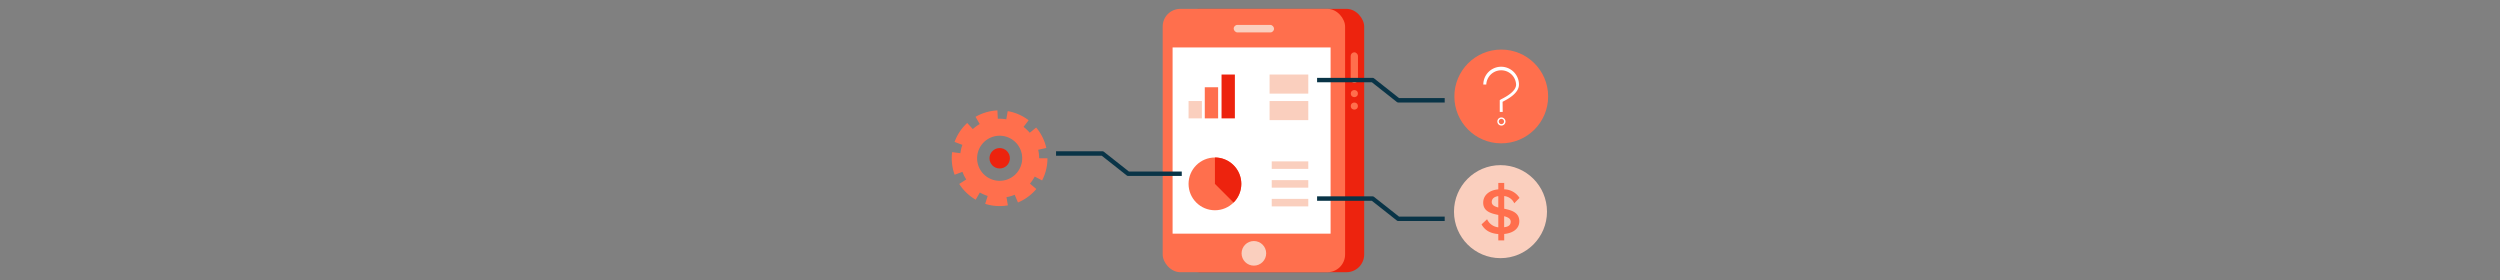 <svg xmlns="http://www.w3.org/2000/svg" viewBox="0 0 847.29 94.96"><rect x="0" y="0" width="847.29" height="94.96" fill="#808080" stroke="none"/><defs><style>.cls-1{fill:#facfbe;}.cls-2{fill:#ff6f4d;}.cls-3{fill:#ed230e;}.cls-4{fill:#fff;}.cls-5,.cls-6{fill:none;}.cls-5{stroke:#093447;stroke-linejoin:round;stroke-width:1.5px;}</style></defs><title>vision-ch4-usp</title><g id="Layer_2" data-name="Layer 2"><g id="Layer_1-2" data-name="Layer 1"><circle class="cls-1" cx="508.54" cy="71.73" r="15.76"/><path class="cls-2" d="M507.79,79.32c-2.79-.2-4.59-1.33-5.67-3.27L504,74.3a4.68,4.68,0,0,0,3.8,2.74v-4.2c-2.47-.48-5.12-1.2-5.12-4.15,0-2.38,1.87-4.22,5.12-4.52V62h2v2.17a6.24,6.24,0,0,1,5.19,2.9l-1.78,1.83a4.19,4.19,0,0,0-3.41-2.45v4.29c2.46.51,5.12,1.25,5.12,4.27,0,2.47-2.1,4-5.12,4.29v2.17h-2Zm0-12.85c-1.45.21-2.21.93-2.21,2s1,1.52,2.21,1.85Zm4.22,8.7c0-1.11-1-1.57-2.23-1.89V77C511.18,76.88,512,76.3,512,75.17Z"/><rect class="cls-3" x="400.52" y="3" width="61.82" height="89.25" rx="5.99"/><rect class="cls-2" x="394.05" y="3" width="61.82" height="89.25" rx="5.99"/><circle class="cls-1" cx="424.96" cy="85.86" r="4.17"/><rect class="cls-1" x="418.13" y="8.44" width="13.67" height="2.55" rx="1.27" transform="translate(849.92 19.43) rotate(-180)"/><rect class="cls-2" x="457.77" y="17.73" width="2.47" height="10.41" rx="1.24" transform="matrix(-1, 0, 0, -1, 918.01, 45.87)"/><circle class="cls-2" cx="459.01" cy="31.72" r="1.2"/><circle class="cls-2" cx="459.01" cy="35.95" r="1.2"/><rect class="cls-4" x="397.41" y="16.08" width="53.55" height="63.11" transform="translate(848.37 95.27) rotate(-180)"/><rect class="cls-1" x="430.28" y="25.26" width="13.12" height="6.47"/><rect class="cls-1" x="430.28" y="34.24" width="13.12" height="6.47"/><circle class="cls-2" cx="411.76" cy="62.32" r="8.94"/><path class="cls-3" d="M418.07,68.64l-6.31-6.32V53.38a8.94,8.94,0,0,1,6.32,15.26"/><rect class="cls-1" x="431.01" y="54.69" width="12.39" height="2.55"/><rect class="cls-1" x="431.01" y="61.05" width="12.39" height="2.55"/><rect class="cls-1" x="431.01" y="67.4" width="12.39" height="2.55"/><rect class="cls-2" x="408.32" y="29.57" width="4.52" height="10.55"/><rect class="cls-1" x="402.82" y="34.24" width="4.52" height="5.88"/><rect class="cls-3" x="414" y="25.26" width="4.52" height="14.86"/><path class="cls-2" d="M353.18,61.15A16.19,16.19,0,0,0,355,53.64v0h-2.81a13.67,13.67,0,0,0-.33-2.88l2.75-.61a16.11,16.11,0,0,0-3.44-6.93L349,45a13.7,13.7,0,0,0-2.1-2l1.72-2.24a16.15,16.15,0,0,0-7.09-3.1l-.48,2.78a13.15,13.15,0,0,0-2.28-.2l-.6,0-.13-2.82a16.3,16.3,0,0,0-7.42,2.18l1.42,2.44a13.56,13.56,0,0,0-2.33,1.71l-1.91-2.07a16.2,16.2,0,0,0-4.28,6.42l2.65,1a12.62,12.62,0,0,0-.68,2.82l-2.8-.36a16.5,16.5,0,0,0,.85,7.67l2.65-1a12.52,12.52,0,0,0,1.29,2.59l-2.38,1.52a16.29,16.29,0,0,0,5.58,5.34l1.41-2.44a13.42,13.42,0,0,0,2.65,1.17l-.85,2.68a16.09,16.09,0,0,0,4.88.75,16.51,16.51,0,0,0,2.82-.24l-.48-2.78a13.25,13.25,0,0,0,2.78-.81L345,68.63a16.41,16.41,0,0,0,6.23-4.57l-2.16-1.82a13.42,13.42,0,0,0,1.61-2.4Zm-6.74-7.51A7.64,7.64,0,1,1,338.81,46,7.64,7.64,0,0,1,346.44,53.64Z"/><circle class="cls-3" cx="338.81" cy="53.64" r="3.46"/><circle class="cls-2" cx="508.8" cy="32.69" r="15.89"/><path class="cls-4" d="M509.29,37.94h-1v-4l.22-.14a4.22,4.22,0,0,1,.54-.3c1.31-.69,4.78-2.51,4.78-4.84a5.06,5.06,0,0,0-10.11,0h-1a6,6,0,0,1,12.08,0c0,2.93-3.72,4.88-5.31,5.71l-.24.13Z"/><path class="cls-4" d="M508.85,42.56a1.38,1.38,0,1,1,1.38-1.38A1.38,1.38,0,0,1,508.85,42.56Zm0-2.27a.89.89,0,1,0,.89.89A.88.88,0,0,0,508.85,40.29Z"/><polyline class="cls-5" points="400.52 58.88 382.34 58.88 373.65 52.02 357.91 52.02"/><polyline class="cls-5" points="446.38 67.3 465.2 67.3 473.89 74.16 489.63 74.16"/><polyline class="cls-5" points="446.38 27.13 465.2 27.13 473.89 33.99 489.63 33.99"/><rect class="cls-6" width="847.29" height="94.96"/></g></g></svg>